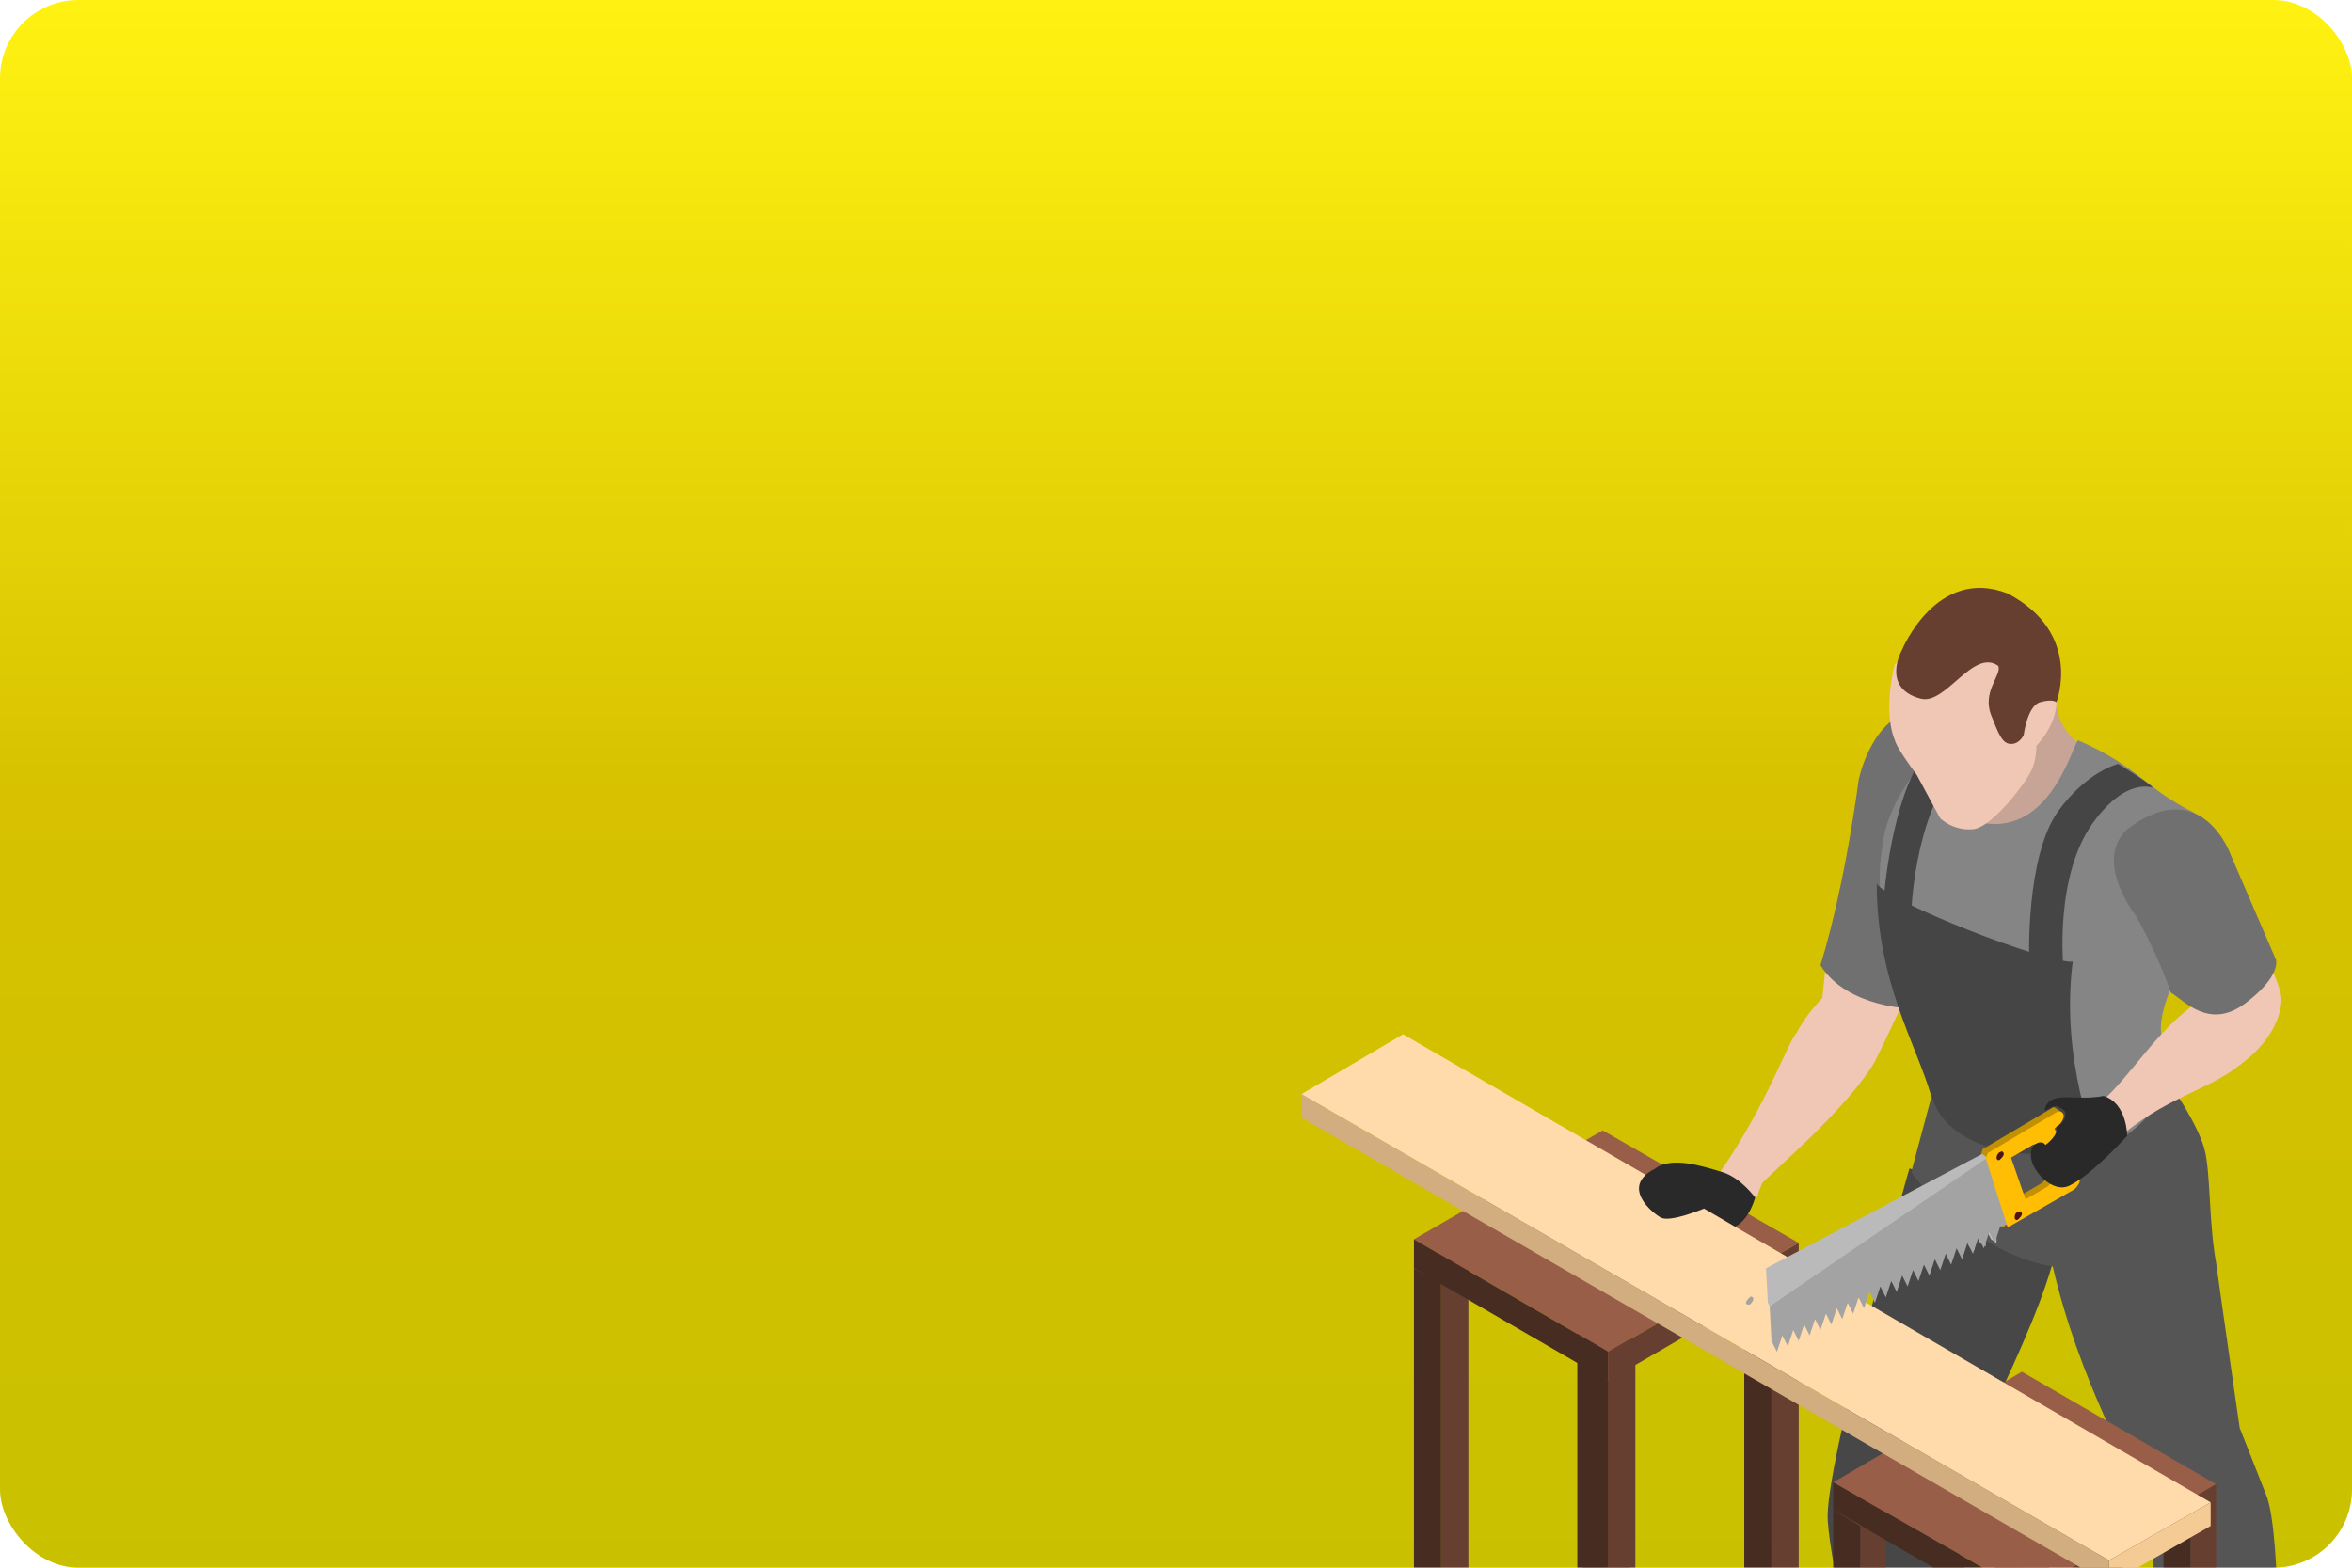 <?xml version="1.0" encoding="UTF-8"?> <svg xmlns="http://www.w3.org/2000/svg" width="300" height="200" viewBox="0 0 300 200" fill="none"> <g clip-path="url(#clip0_57_3457)"> <rect width="300" height="200" rx="10" fill="url(#paint0_linear_57_3457)"></rect> <g filter="url(#filter0_d_57_3457)"> <path d="M227.899 122.918L227.436 127.316C227.436 127.316 225.353 129.399 224.195 131.714C223.038 132.872 220.491 140.742 214.241 149.77C214.241 150.696 219.103 152.779 219.103 152.779C219.103 152.779 219.334 151.853 219.797 150.927C220.491 150.001 230.677 141.436 234.149 135.418C236.001 131.714 238.084 127.085 238.084 127.085L227.899 122.918Z" fill="#F0C6B4"></path> <path d="M239.704 90.511C233.686 91.205 232.065 99.538 232.065 99.538C232.065 99.538 230.445 112.501 227.204 123.149C230.677 128.705 239.241 128.705 239.241 128.705L244.797 98.612C245.028 98.612 241.093 90.511 239.704 90.511Z" fill="#707070"></path> <path d="M257.297 90.048C257.297 90.048 257.528 93.057 260.306 94.909C260.769 96.761 259.38 105.557 256.602 106.946C253.824 108.335 249.426 106.946 249.426 106.946L244.565 103.474L257.297 90.048Z" fill="#C7A495"></path> <path d="M260.075 94.446C267.945 97.918 268.408 100.464 274.889 103.705C274.658 105.788 273.038 123.613 273.038 123.613C273.038 123.613 270.028 129.168 270.723 132.177C271.186 134.955 271.417 140.048 271.417 140.048C271.417 140.048 269.334 149.307 258.917 149.307C248.732 149.307 242.945 143.751 241.325 140.511C241.788 133.103 238.547 122.455 238.547 122.455C238.547 122.455 233.454 118.057 235.075 108.103C235.769 101.159 242.019 95.372 242.019 95.372C242.019 95.372 242.251 104.4 248.732 105.094C256.834 105.788 259.38 94.909 260.075 94.446Z" fill="#858585"></path> <path d="M251.046 92.594C250.815 92.594 248.268 92.594 244.565 97.687C239.009 104.631 238.778 116.668 238.778 116.668L235.305 114.353C235.305 114.353 236.231 102.085 240.398 96.298C244.102 91.205 246.648 91.668 246.648 91.668C246.648 91.668 250.815 92.131 251.046 92.594Z" fill="#454545"></path> <path d="M257.296 159.261C254.75 170.603 243.408 190.048 243.408 193.289C243.408 195.14 244.796 197.455 245.954 201.159C247.343 204.863 248.5 223.612 248.5 223.612C248.5 223.612 248.5 227.548 242.019 228.705C235.537 229.862 234.148 227.548 232.528 226.159C232.065 211.575 228.593 200.927 228.13 193.983C227.667 187.039 238.546 149.076 238.546 149.076C238.546 149.076 258.454 153.937 257.296 159.261Z" fill="#474747"></path> <path d="M241.325 140.047C241.325 140.047 250.121 147.918 262.621 146.066C267.482 146.066 271.88 138.427 271.88 138.427C271.88 138.427 275.584 143.751 276.278 146.992C276.973 150.233 276.741 156.02 277.667 161.112C278.362 166.205 280.677 182.177 280.677 182.177C280.677 182.177 282.066 185.649 284.149 190.973C286.001 196.297 285.538 216.667 285.538 216.667C285.538 216.667 285.075 220.834 278.593 220.834C272.112 220.834 270.26 218.519 270.26 218.519C270.26 218.519 270.028 196.529 268.871 191.668C267.019 188.195 260.075 175.695 256.834 161.575C245.954 159.723 238.779 149.538 238.779 149.538L241.325 140.047Z" fill="#555555"></path> <path d="M262.388 146.297C262.388 146.297 257.759 135.186 259.379 122.687C255.907 122.918 235.768 115.048 234.379 112.733C234.379 125.233 239.472 133.335 241.323 139.816C242.018 141.668 243.175 144.446 248.499 146.297C254.055 148.381 262.388 146.297 262.388 146.297Z" fill="#454545"></path> <path d="M236.695 84.724C236.695 84.724 235.074 90.511 236.695 94.446C236.926 95.372 238.778 97.918 239.473 98.844C241.324 102.316 242.482 104.399 242.482 104.399C242.482 104.399 244.102 106.02 246.649 105.788C249.195 105.557 253.593 99.538 254.056 98.381C254.75 97.224 254.75 95.14 254.75 95.14C254.75 95.14 257.297 92.594 257.297 89.585C257.065 86.575 254.982 82.409 254.982 82.409L242.713 79.4L236.695 84.724Z" fill="#F0C6B4"></path> <path d="M257.296 89.585C257.296 89.585 256.833 89.122 255.213 89.585C253.592 90.048 253.129 93.751 253.129 93.751C253.129 93.751 252.666 94.909 251.509 94.909C250.351 94.909 249.888 93.52 248.963 91.205C247.805 88.196 250.351 86.113 249.888 84.955C246.648 82.64 243.176 90.048 239.935 89.122C234.842 87.733 237.62 82.872 237.62 82.872C237.62 82.872 242.018 72.224 251.046 75.696C260.768 80.789 257.296 89.585 257.296 89.585Z" fill="#663F30"></path> <path d="M269.564 100.465C269.333 100.465 266.323 99.307 262.388 104.4C256.833 111.344 258.222 123.844 258.222 123.844L253.824 122.455C253.824 122.455 253.361 109.261 257.527 103.474C261.231 98.381 265.166 97.455 265.166 97.455C265.166 97.455 269.333 100.002 269.564 100.465Z" fill="#454545"></path> <path d="M178.824 163.659L182.296 161.807L178.824 159.724L175.352 161.807L178.824 163.659Z" fill="#995E48"></path> <path d="M175.352 231.251L178.824 233.103V163.659L175.352 161.807V231.251Z" fill="#472C22"></path> <path d="M178.824 233.103L182.296 231.251V161.807L178.824 163.659V233.103Z" fill="#663F30"></path> <path d="M199.658 151.853L202.899 149.77L199.426 147.918L196.186 149.77L199.658 151.853Z" fill="#995E48"></path> <path d="M196.186 219.214L199.658 221.066V151.853L196.186 149.77V219.214Z" fill="#472C22"></path> <path d="M199.658 221.066L202.899 219.214V149.77L199.658 151.853V221.066Z" fill="#663F30"></path> <path d="M200.12 176.159L203.593 174.075L200.12 172.224L196.88 174.075L200.12 176.159Z" fill="#995E48"></path> <path d="M196.88 243.519L200.12 245.371V176.159L196.88 174.075V243.519Z" fill="#472C22"></path> <path d="M200.12 245.371L203.593 243.519V174.075L200.12 176.159V245.371Z" fill="#663F30"></path> <path d="M220.954 164.122L224.427 162.039L220.954 160.187L217.482 162.039L220.954 164.122Z" fill="#995E48"></path> <path d="M217.482 231.483L220.954 233.566V164.122L217.482 162.039V231.483Z" fill="#472C22"></path> <path d="M220.954 233.566L224.427 231.483V162.039L220.954 164.122V233.566Z" fill="#663F30"></path> <path d="M232.296 194.677L235.537 192.594L232.065 190.742L228.824 192.594L232.296 194.677Z" fill="#995E48"></path> <path d="M228.824 262.038L232.296 263.89V194.677L228.824 192.594V262.038Z" fill="#472C22"></path> <path d="M232.296 263.89L235.537 262.038V192.594L232.296 194.677V263.89Z" fill="#663F30"></path> <path d="M252.898 182.64L256.371 180.557L252.898 178.705L249.426 180.557L252.898 182.64Z" fill="#995E48"></path> <path d="M249.426 250.001L252.898 252.085V182.64L249.426 180.557V250.001Z" fill="#472C22"></path> <path d="M252.898 252.085L256.371 250.001V180.557L252.898 182.64V252.085Z" fill="#663F30"></path> <path d="M274.426 194.909L277.667 193.057L274.195 190.974L270.954 192.825L274.426 194.909Z" fill="#995E48"></path> <path d="M270.954 262.269L274.427 264.353V194.909L270.954 192.825V262.269Z" fill="#472C22"></path> <path d="M274.426 264.353L277.667 262.27V193.057L274.426 194.909V264.353Z" fill="#663F30"></path> <path d="M253.593 203.242L277.667 189.353L252.898 175.001L228.824 189.122L253.593 203.242Z" fill="#995E48"></path> <path d="M228.825 192.594L253.593 206.946V203.242L228.825 189.121V192.594Z" fill="#472C22"></path> <path d="M253.593 206.946L277.667 193.057V189.353L253.593 203.242V206.946Z" fill="#663F30"></path> <path d="M200.121 172.455L224.427 158.566L199.427 144.214L175.353 158.103L200.121 172.455Z" fill="#995E48"></path> <path d="M175.352 161.807L200.121 176.159V172.455L175.352 158.103V161.807Z" fill="#472C22"></path> <path d="M200.121 176.159L224.427 162.038V158.566L200.121 172.455V176.159Z" fill="#663F30"></path> <path d="M264.009 199.075L161.001 139.585L173.963 131.946L276.972 191.668L264.009 199.075Z" fill="#FFDAAB"></path> <path d="M276.972 194.677L264.009 202.084V199.075L276.972 191.668V194.677Z" fill="#F5CB95"></path> <path d="M264.009 202.084L161 142.594V139.584L264.009 199.075V202.084Z" fill="#D1AD7F"></path> <path d="M218.87 152.779C218.87 152.779 217.018 150.233 214.703 149.538C212.389 148.844 208.222 147.455 206.139 149.076C201.509 151.39 205.907 154.863 206.833 155.325C207.99 156.02 212.389 154.168 212.389 154.168L216.324 156.483C218.176 155.557 218.87 152.779 218.87 152.779Z" fill="#292929"></path> <path d="M275.12 128.011C270.259 131.251 266.787 137.27 263.083 140.511C262.852 142.131 264.241 144.214 266.093 144.446C271.88 139.816 276.972 138.89 280.676 135.881C284.843 132.872 286 129.399 286 127.548C286 125.696 283.917 121.992 283.917 121.992C283.917 121.992 277.667 126.853 275.12 128.011Z" fill="#F0C6B4"></path> <path d="M266.324 105.789C275.815 98.613 279.519 109.029 279.519 109.029L285.306 122.455C285.306 122.455 286 124.539 281.37 128.011C276.741 131.483 273.5 127.548 271.88 126.622C270.259 121.761 267.482 116.9 267.482 116.9C267.482 116.9 261.926 109.955 266.324 105.789Z" fill="#707070"></path> <path d="M248.037 146.529L256.602 141.437C256.833 141.205 257.065 141.205 257.296 141.437L257.99 141.9L257.759 142.594L257.527 142.363C257.527 142.825 257.064 143.288 256.602 143.52L256.37 143.751C256.602 144.446 257.527 144.446 257.99 146.066C258.453 147.687 257.99 149.307 258.222 150.001L258.685 149.77C258.916 149.538 259.148 149.538 259.379 149.77L260.074 150.233L259.842 150.696L259.611 150.464C259.611 150.927 259.148 151.622 258.685 151.853L250.583 156.483C250.352 156.483 250.352 156.483 250.352 156.483L247.574 147.687C247.805 146.992 247.805 146.529 248.037 146.529ZM252.666 152.548L255.444 150.927C256.37 150.233 256.833 148.612 256.37 147.224C255.907 145.835 254.75 145.14 253.592 145.603L250.815 147.224L252.666 152.548Z" fill="#C29003"></path> <path d="M251.278 156.715L250.583 156.252L251.046 155.557L251.278 156.715Z" fill="#A62626"></path> <path d="M247.805 147.224L248.499 147.687L249.657 156.252V158.566L248.962 158.103L248.268 156.714V159.029L247.573 158.566L246.879 157.177V159.492L246.185 159.029L245.49 157.64V159.955L244.796 159.492L244.101 158.103V160.418L243.407 159.955L242.712 158.566V160.881L242.018 160.418L241.323 159.029V161.344L240.629 160.881L239.935 159.492V161.807L239.24 161.344L238.546 159.955V162.27L237.851 161.807L237.157 160.418V162.733L236.462 162.27L235.768 160.881V163.196L235.073 162.733L234.379 161.344V163.659L233.685 163.196L232.99 161.807V164.122L232.296 163.659L231.601 162.27V164.585L230.907 164.122L230.212 162.733V165.048L229.518 164.585L228.823 163.196V165.511L228.129 165.048L227.435 163.659V165.974L226.74 165.511L226.046 164.122V166.437L225.351 165.974L224.657 164.585V166.9L223.962 166.437L223.268 165.048L223.036 167.594L222.574 167.131L221.879 165.742V168.057L221.185 167.594L220.49 166.205L220.259 161.807L247.805 147.224Z" fill="#BABABA"></path> <path d="M248.501 147.687L251.047 156.251L250.121 156.483L249.427 158.566L248.732 157.177L248.038 159.261L247.343 157.872L246.649 159.955L245.954 158.566L245.26 160.65L244.565 159.261L243.871 161.344L243.177 159.955L242.482 162.038L241.788 160.65L241.093 162.733L240.399 161.344L239.704 163.427L239.01 162.038L238.315 164.122L237.621 162.733L236.927 164.816L236.232 163.427L235.538 165.511L234.843 164.122L234.149 166.205L233.454 164.816L232.76 166.9L232.065 165.511L231.371 167.594L230.677 166.205L229.982 168.288L229.288 166.9L228.593 168.983L227.899 167.594L227.204 169.677L226.51 168.288L225.815 170.372L225.121 168.983L224.427 171.066L223.732 169.677L223.038 171.761L222.343 170.372L221.649 172.455L220.954 171.066L220.723 166.668L248.501 147.687ZM218.177 166.437C218.408 166.205 218.64 165.974 218.64 165.742C218.64 165.511 218.408 165.279 218.177 165.511C217.945 165.742 217.714 165.974 217.714 166.205C217.714 166.437 217.945 166.437 218.177 166.437Z" fill="#A3A3A3"></path> <path d="M248.731 146.992L257.296 141.9C257.759 141.668 258.222 141.9 258.222 142.363C258.222 142.826 257.759 143.52 257.296 143.752L257.064 143.983C257.296 144.678 258.222 144.678 258.685 146.298C259.148 147.918 258.685 149.539 258.916 150.233L259.379 150.002C259.842 149.77 260.305 150.002 260.305 150.465C260.305 150.928 259.842 151.622 259.379 151.853L251.277 156.483C251.046 156.483 251.046 156.483 251.046 156.483L248.268 147.687C248.5 147.455 248.5 146.992 248.731 146.992ZM253.361 153.011L256.139 151.39C257.064 150.696 257.527 149.076 257.064 147.687C256.601 146.298 255.444 145.603 254.287 146.066L251.509 147.687L253.361 153.011Z" fill="#FFBD03"></path> <path d="M249.657 147.687C249.657 147.918 249.888 148.15 250.12 147.918C250.351 147.687 250.583 147.455 250.583 147.224C250.583 146.992 250.351 146.761 250.12 146.992C249.888 146.992 249.657 147.455 249.657 147.687Z" fill="#4D1616"></path> <path d="M251.971 155.326C251.971 155.557 252.203 155.789 252.434 155.557C252.666 155.326 252.897 155.094 252.897 154.863C252.897 154.631 252.666 154.4 252.434 154.631C252.203 154.631 251.971 154.863 251.971 155.326Z" fill="#4D1616"></path> <path d="M266.324 144.909C266.324 144.909 266.324 140.742 263.315 139.816C259.843 140.511 256.834 139.122 255.908 141.205C255.908 141.205 255.676 141.668 255.908 141.668L256.833 141.205C257.065 141.205 257.296 140.974 257.528 141.205L257.991 141.437C258.222 141.668 258.454 141.668 258.454 142.131C258.454 143.289 257.296 143.752 257.296 143.752C257.528 144.446 256.834 145.372 255.908 146.066L255.676 145.835C255.213 145.603 254.75 145.835 254.519 146.066C254.519 146.066 254.056 146.298 254.056 147.224C253.824 149.076 256.833 152.548 259.148 151.159C261.926 149.77 266.324 144.909 266.324 144.909Z" fill="#292929"></path> </g> </g> <defs> <filter id="filter0_d_57_3457" x="151" y="60" width="155" height="231.158" filterUnits="userSpaceOnUse" color-interpolation-filters="sRGB"> <feFlood flood-opacity="0" result="BackgroundImageFix"></feFlood> <feColorMatrix in="SourceAlpha" type="matrix" values="0 0 0 0 0 0 0 0 0 0 0 0 0 0 0 0 0 0 127 0" result="hardAlpha"></feColorMatrix> <feOffset dx="5"></feOffset> <feGaussianBlur stdDeviation="7.5"></feGaussianBlur> <feComposite in2="hardAlpha" operator="out"></feComposite> <feColorMatrix type="matrix" values="0 0 0 0 0 0 0 0 0 0 0 0 0 0 0 0 0 0 0.25 0"></feColorMatrix> <feBlend mode="normal" in2="BackgroundImageFix" result="effect1_dropShadow_57_3457"></feBlend> <feBlend mode="normal" in="SourceGraphic" in2="effect1_dropShadow_57_3457" result="shape"></feBlend> </filter> <linearGradient id="paint0_linear_57_3457" x1="150" y1="0" x2="150" y2="200" gradientUnits="userSpaceOnUse"> <stop stop-color="#FFF212"></stop> <stop offset="0.514" stop-color="#D7C100"></stop> <stop offset="1" stop-color="#C9C100"></stop> </linearGradient> <clipPath id="clip0_57_3457"> <rect width="300" height="200" rx="10" fill="white"></rect> </clipPath> </defs> </svg> 